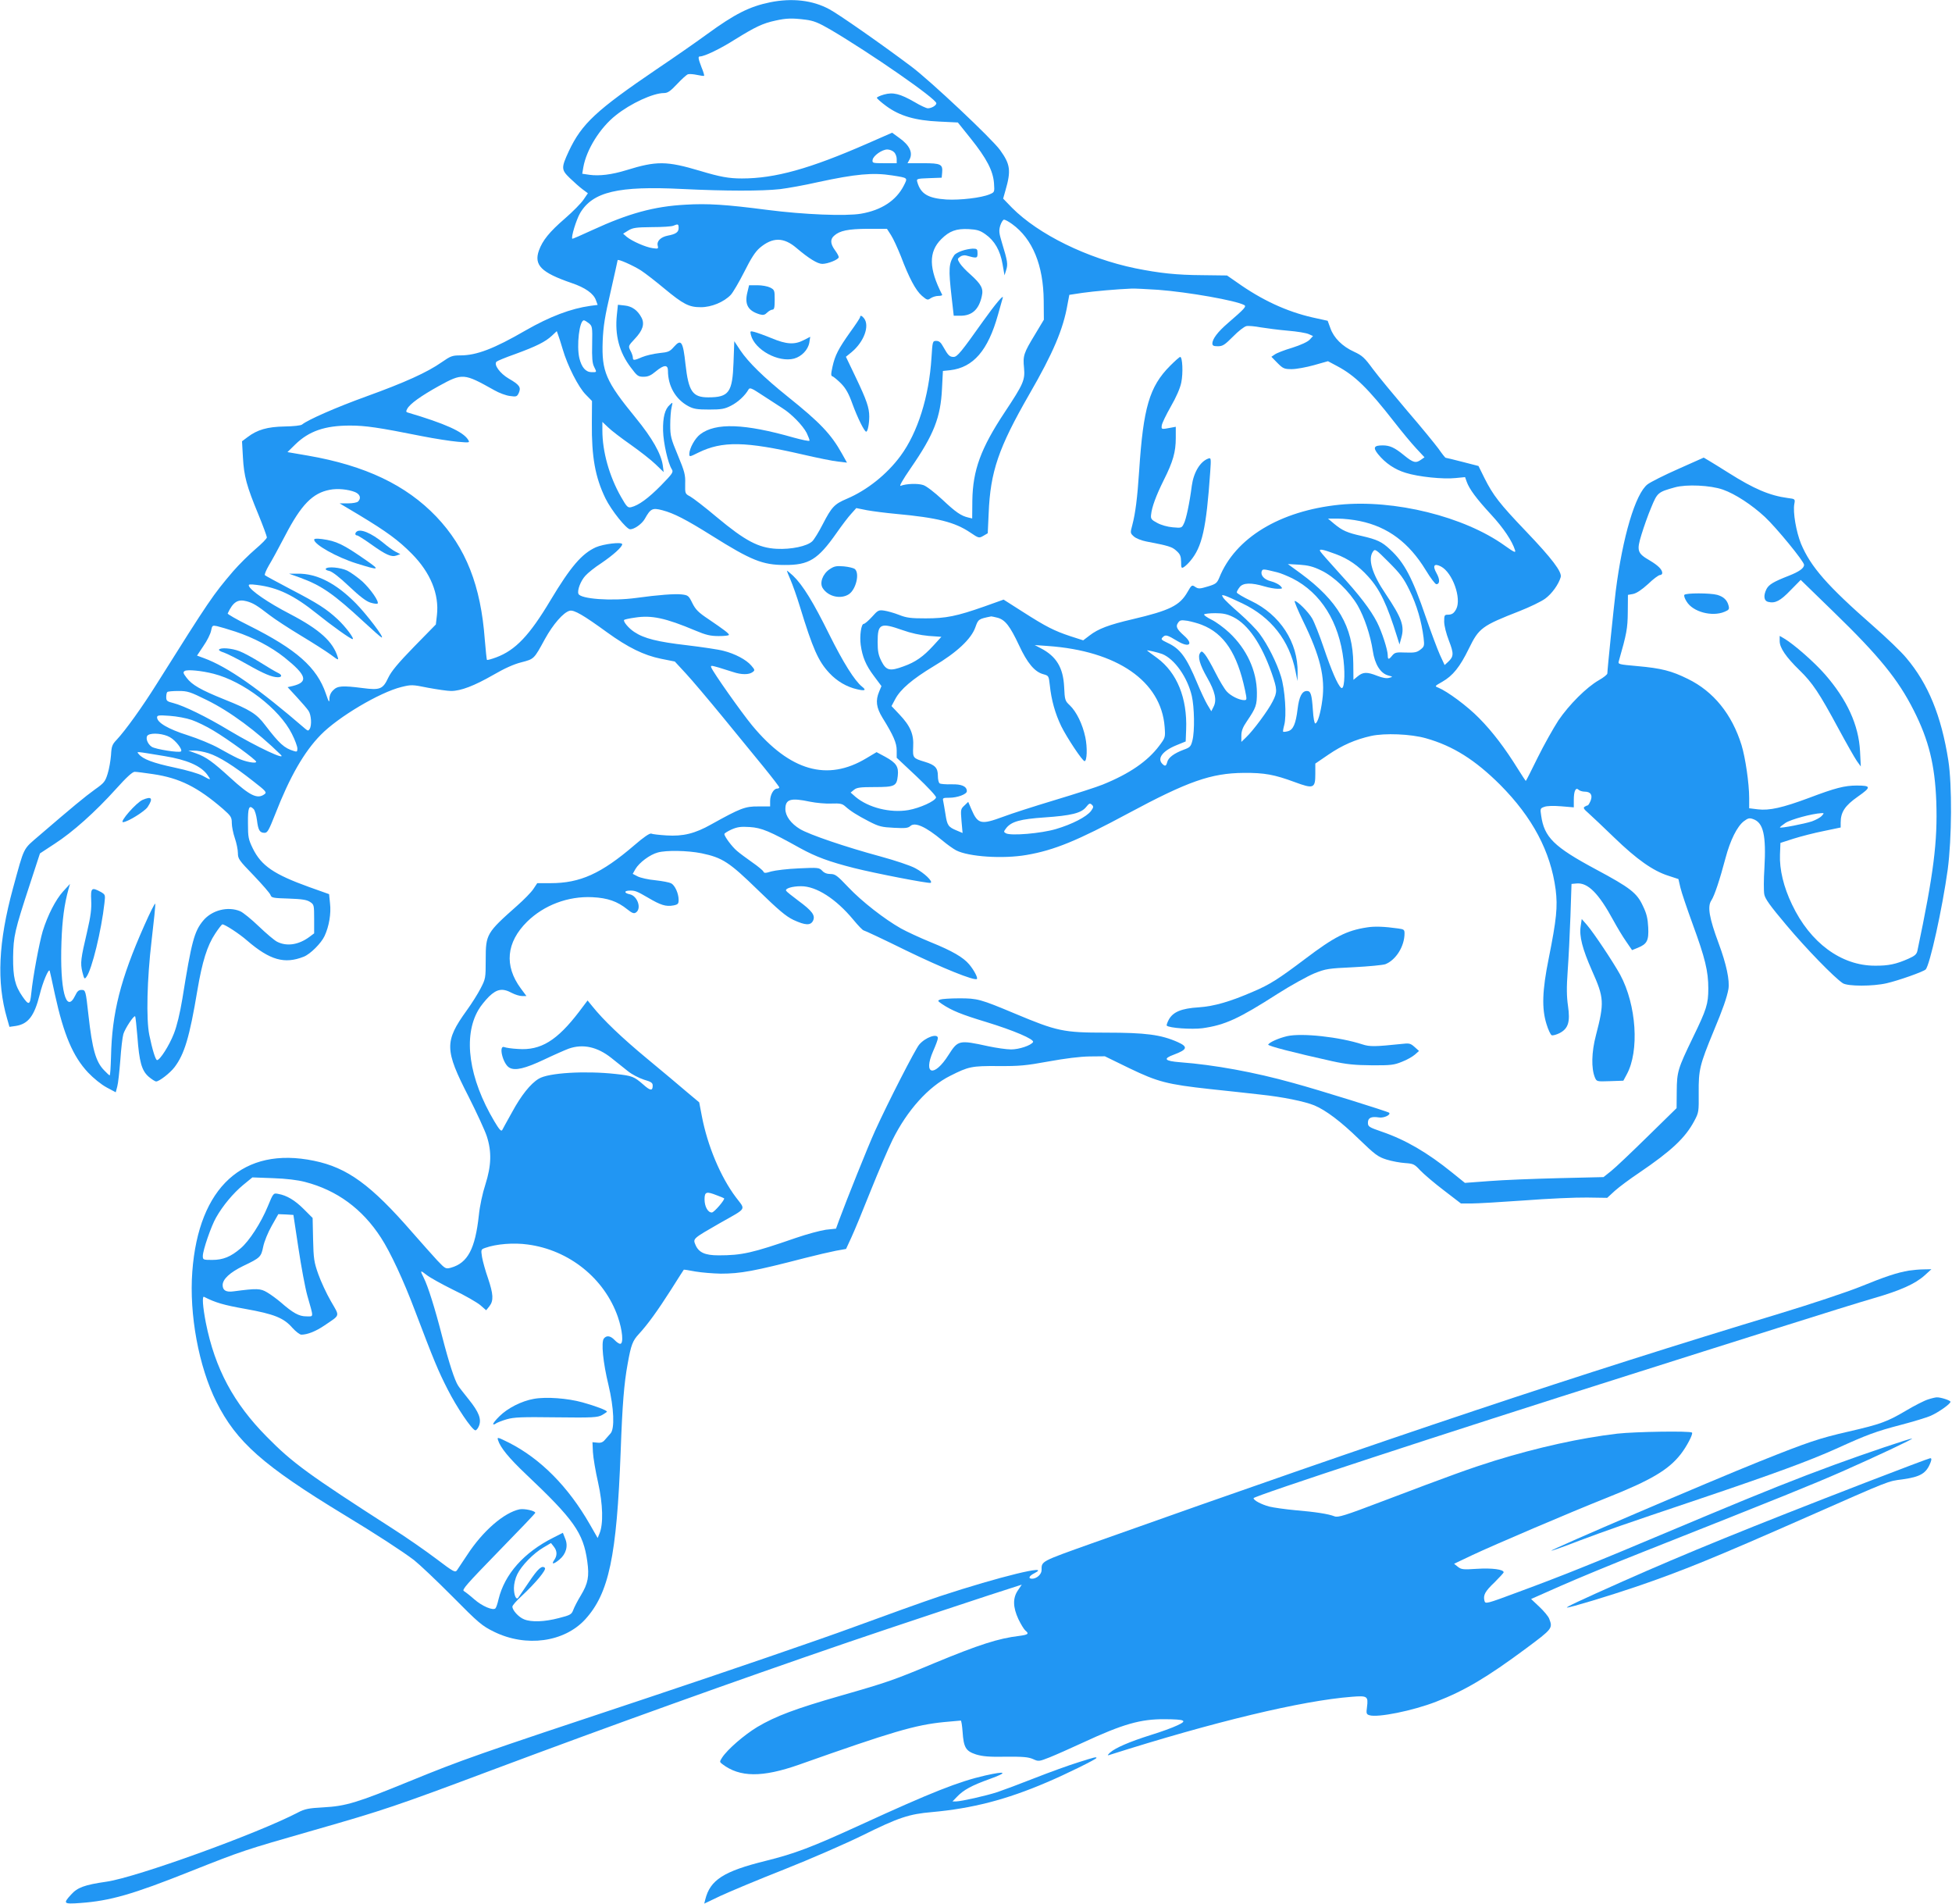 <?xml version="1.0" standalone="no"?>
<!DOCTYPE svg PUBLIC "-//W3C//DTD SVG 20010904//EN"
 "http://www.w3.org/TR/2001/REC-SVG-20010904/DTD/svg10.dtd">
<svg version="1.0" xmlns="http://www.w3.org/2000/svg"
 width="1280pt" height="1248pt" viewBox="0 0 1280 1248"
 preserveAspectRatio="xMidYMid meet">
<g transform="translate(0,1248) scale(0.1,-0.1)"
fill="#2196f3" stroke="none">
<path d="M5050 12465 c-136 -28 -231 -76 -415 -210 -71 -52 -218 -154 -325
-226 -402 -273 -495 -360 -580 -540 -51 -110 -50 -122 7 -177 27 -26 64 -59
83 -73 l35 -26 -28 -41 c-15 -23 -70 -79 -122 -124 -103 -89 -147 -144 -171
-210 -34 -96 15 -145 213 -213 92 -31 146 -70 161 -114 l11 -30 -47 -6 c-129
-18 -266 -70 -425 -161 -209 -121 -322 -164 -429 -164 -52 0 -63 -4 -122 -45
-94 -66 -242 -133 -494 -224 -199 -72 -383 -153 -421 -184 -8 -7 -56 -12 -115
-13 -112 -2 -179 -21 -243 -70 l-36 -27 6 -106 c7 -124 24 -187 101 -373 31
-76 56 -144 56 -151 0 -8 -34 -42 -75 -77 -41 -35 -107 -100 -146 -145 -133
-156 -154 -186 -499 -735 -97 -155 -207 -308 -265 -370 -29 -30 -34 -43 -37
-100 -3 -36 -12 -91 -22 -122 -16 -52 -23 -61 -84 -104 -64 -46 -151 -118
-365 -302 -109 -94 -95 -66 -172 -346 -96 -353 -108 -614 -39 -852 l16 -56 42
6 c81 13 121 65 156 204 20 83 60 177 66 157 2 -5 17 -75 34 -154 58 -265 118
-406 217 -512 37 -39 87 -79 122 -98 l60 -32 10 38 c6 21 14 99 20 173 5 74
14 151 20 171 12 38 69 124 77 116 3 -3 9 -63 15 -133 12 -165 28 -223 74
-263 20 -17 42 -31 49 -31 20 0 91 55 120 93 65 85 99 197 150 503 32 190 65
295 117 373 22 34 44 61 47 61 17 0 112 -62 162 -106 150 -129 246 -156 372
-106 43 17 114 88 136 135 30 64 44 148 36 215 l-6 60 -132 47 c-230 83 -312
139 -368 252 -29 60 -32 73 -32 166 -1 103 7 123 37 93 8 -8 18 -41 22 -73 8
-66 18 -83 50 -83 19 0 28 17 70 123 95 244 189 408 298 519 115 118 387 279
529 314 65 16 72 16 175 -5 60 -11 127 -21 151 -21 64 0 152 34 276 105 74 43
136 71 185 83 84 22 82 20 154 152 54 98 122 176 163 186 28 7 90 -29 244
-141 138 -100 242 -151 355 -174 l90 -18 73 -79 c40 -43 148 -171 240 -283 92
-112 213 -261 270 -330 56 -69 102 -129 102 -133 0 -4 -6 -8 -14 -8 -23 0 -46
-41 -46 -81 l0 -36 -78 0 c-86 1 -118 -12 -307 -117 -108 -61 -186 -80 -295
-73 -47 3 -92 8 -100 12 -10 3 -49 -23 -110 -76 -218 -187 -356 -249 -550
-249 l-87 0 -26 -39 c-14 -21 -61 -69 -104 -107 -203 -180 -208 -188 -208
-355 0 -123 -1 -126 -34 -190 -18 -35 -59 -100 -91 -144 -146 -203 -145 -257
12 -563 54 -107 108 -224 120 -261 33 -101 30 -193 -9 -316 -19 -58 -37 -142
-43 -202 -24 -221 -73 -313 -183 -344 -34 -9 -37 -8 -90 48 -29 32 -103 114
-163 183 -271 312 -426 425 -645 470 -463 96 -757 -172 -798 -727 -21 -280 42
-622 158 -854 132 -263 306 -417 836 -739 215 -130 382 -239 460 -298 33 -26
146 -132 250 -237 176 -178 196 -194 275 -233 210 -103 460 -68 597 81 156
171 207 412 233 1102 11 306 22 445 46 575 22 123 32 150 74 195 57 62 121
150 211 291 45 71 82 130 83 130 1 1 35 -4 76 -12 41 -7 116 -13 166 -14 130
0 218 16 554 103 74 19 165 40 201 47 l67 12 35 76 c20 43 77 181 127 307 51
127 115 276 143 333 96 193 235 348 378 419 121 61 140 65 314 64 140 -1 182
3 330 30 110 20 206 32 270 33 l100 1 160 -78 c187 -90 248 -106 530 -137 105
-11 253 -27 330 -36 144 -15 291 -45 354 -71 76 -32 175 -107 290 -219 108
-104 126 -118 183 -136 35 -11 90 -21 122 -23 55 -4 61 -7 100 -49 23 -24 92
-83 154 -130 l112 -86 68 0 c37 0 193 9 347 20 154 12 339 20 412 19 l132 -2
50 46 c28 25 99 78 159 118 212 144 303 229 362 340 30 56 30 61 29 186 -1
149 6 180 98 403 62 148 87 221 97 276 9 56 -13 162 -64 299 -62 167 -75 242
-48 282 21 32 55 135 93 278 31 117 76 207 120 241 27 20 36 23 61 14 67 -23
86 -105 74 -320 -5 -74 -5 -152 -1 -173 5 -29 37 -74 145 -202 130 -155 314
-344 370 -381 33 -21 198 -21 288 0 78 18 239 75 255 90 27 25 110 402 145
656 27 205 29 553 4 714 -46 293 -132 503 -276 673 -32 39 -130 133 -217 209
-301 264 -409 387 -473 539 -32 79 -54 207 -44 261 6 32 6 33 -43 39 -119 16
-222 60 -388 165 -49 31 -106 66 -126 78 l-37 22 -166 -74 c-91 -40 -182 -86
-202 -101 -80 -61 -164 -345 -209 -700 -14 -116 -55 -515 -55 -540 0 -7 -25
-27 -55 -44 -81 -46 -195 -160 -266 -264 -33 -51 -95 -161 -136 -244 -41 -84
-76 -153 -78 -153 -1 0 -24 35 -51 78 -85 137 -167 245 -254 333 -78 80 -210
177 -269 201 -24 9 -24 10 26 38 70 40 116 97 175 218 66 135 85 149 333 246
66 26 141 62 167 81 44 32 88 93 102 141 10 34 -57 122 -226 299 -176 184
-217 238 -273 349 l-40 81 -105 27 c-58 15 -108 27 -111 27 -3 1 -24 27 -46
59 -23 31 -114 143 -204 247 -89 105 -191 228 -226 275 -55 75 -70 89 -124
114 -77 35 -133 91 -155 154 l-18 49 -100 22 c-170 39 -332 114 -495 230 l-65
45 -160 2 c-172 1 -281 13 -441 45 -315 65 -635 222 -809 397 l-58 60 15 53
c38 131 32 172 -35 265 -52 73 -458 455 -581 547 -190 143 -479 345 -538 376
-110 60 -245 75 -389 46z m232 -114 c54 -7 84 -19 165 -66 266 -157 693 -453
693 -482 0 -14 -31 -33 -56 -33 -9 0 -49 18 -87 41 -96 55 -141 66 -201 49
-25 -7 -46 -17 -46 -21 0 -5 27 -29 61 -54 88 -65 191 -95 347 -102 l123 -6
85 -106 c104 -130 146 -211 152 -292 4 -59 4 -59 -29 -73 -54 -23 -194 -39
-283 -34 -121 8 -169 37 -191 115 -6 21 -3 22 77 25 l83 3 3 33 c5 55 -8 62
-124 62 l-103 0 14 26 c22 44 -1 92 -67 139 l-48 35 -162 -71 c-379 -166 -606
-229 -823 -229 -85 0 -142 10 -275 50 -219 65 -284 66 -484 4 -94 -29 -176
-39 -241 -30 l-47 7 7 42 c20 115 109 259 213 341 97 78 245 146 316 146 24 0
42 12 86 59 30 32 62 61 71 64 9 3 36 1 59 -4 23 -5 44 -8 47 -6 2 3 -5 28
-17 56 -22 58 -24 71 -10 71 29 0 132 49 231 112 131 81 180 105 264 123 72
16 109 17 197 6z m580 -868 c10 -9 18 -29 18 -45 l0 -28 -81 0 c-77 0 -80 1
-77 22 4 27 62 68 96 68 14 0 34 -7 44 -17z m-12 -153 c107 -17 103 -14 76
-68 -50 -97 -146 -160 -280 -183 -100 -17 -374 -6 -615 25 -269 35 -392 43
-537 34 -205 -11 -372 -57 -609 -166 -71 -33 -131 -59 -132 -57 -10 8 26 125
51 168 83 140 250 179 669 158 286 -14 524 -14 642 -1 49 6 162 26 249 46 246
53 359 64 486 44z m787 -319 c134 -97 205 -270 207 -502 l1 -125 -57 -95 c-76
-125 -81 -141 -73 -221 7 -80 -3 -104 -127 -291 -157 -237 -209 -380 -212
-579 l-1 -117 -25 6 c-48 11 -83 35 -171 118 -52 48 -105 89 -125 95 -36 12
-112 9 -148 -5 -12 -5 13 39 66 116 152 220 196 333 205 520 l6 117 48 5 c152
18 248 130 313 363 14 50 28 99 31 110 10 30 -48 -39 -128 -151 -144 -203
-170 -235 -194 -235 -26 0 -36 10 -67 65 -16 30 -28 40 -46 40 -25 0 -25 -2
-32 -111 -16 -254 -90 -490 -203 -643 -89 -121 -220 -225 -352 -281 -82 -35
-99 -53 -158 -167 -26 -51 -57 -101 -69 -112 -34 -32 -138 -54 -233 -49 -119
6 -206 52 -391 206 -78 66 -158 127 -176 137 -34 18 -34 19 -33 84 2 58 -4 80
-48 186 -46 110 -50 127 -50 200 0 44 4 96 9 115 8 35 8 35 -12 16 -32 -28
-46 -82 -44 -170 2 -80 32 -213 57 -252 12 -19 7 -27 -71 -107 -83 -84 -146
-130 -195 -142 -22 -5 -29 1 -67 68 -77 135 -122 297 -122 435 l0 56 38 -36
c20 -20 87 -71 147 -113 61 -43 134 -100 164 -129 l53 -51 -6 45 c-11 75 -69
178 -177 310 -198 242 -224 304 -217 503 4 98 14 162 52 324 25 111 46 204 46
207 0 11 101 -34 153 -67 29 -19 96 -71 150 -116 129 -107 165 -125 243 -125
70 0 151 34 196 81 14 15 54 83 88 150 45 90 72 132 102 158 84 71 157 71 241
-1 80 -68 138 -104 169 -104 37 0 108 29 108 44 0 7 -11 27 -25 46 -30 41 -32
71 -6 94 37 34 92 45 221 46 l126 0 27 -42 c15 -23 43 -85 64 -137 54 -143 97
-224 138 -260 34 -29 38 -30 58 -16 12 8 34 15 50 15 16 0 27 3 25 8 -88 172
-90 280 -6 364 54 54 99 70 180 66 55 -3 75 -9 110 -34 60 -42 97 -107 112
-195 l13 -74 11 35 c12 38 9 58 -28 179 -19 63 -21 78 -11 112 7 21 18 39 25
39 7 0 31 -13 53 -29z m-2187 -26 c0 -27 -18 -40 -72 -50 -45 -9 -73 -36 -65
-66 5 -20 3 -21 -33 -16 -45 6 -134 45 -170 74 l-24 21 34 21 c30 18 51 21
155 22 66 0 129 4 140 9 31 13 35 12 35 -15z m3145 -405 c197 -15 509 -70 564
-100 16 -9 2 -24 -108 -119 -65 -56 -101 -103 -101 -133 0 -14 8 -18 36 -18
32 0 45 9 100 64 34 35 73 65 87 68 14 3 56 -1 93 -8 38 -6 119 -17 179 -22
61 -5 122 -15 138 -23 l27 -12 -22 -24 c-13 -14 -58 -35 -115 -53 -51 -15
-102 -35 -114 -44 l-22 -15 40 -41 c37 -37 45 -40 94 -40 29 0 95 12 145 26
l92 26 60 -32 c117 -62 203 -146 376 -368 49 -63 113 -140 143 -172 l54 -58
-23 -16 c-34 -24 -51 -20 -111 29 -62 51 -94 65 -140 65 -58 0 -65 -14 -31
-57 48 -59 109 -101 182 -123 82 -26 246 -43 328 -34 l61 6 11 -31 c17 -47 62
-109 161 -216 81 -88 137 -172 156 -233 5 -18 -6 -13 -68 31 -266 191 -724
304 -1084 268 -391 -40 -684 -218 -788 -479 -15 -35 -22 -41 -75 -57 -53 -16
-62 -16 -82 -3 -22 15 -24 14 -51 -33 -51 -89 -115 -121 -362 -179 -154 -36
-223 -62 -280 -106 l-42 -32 -84 27 c-105 35 -158 61 -314 161 l-124 79 -126
-45 c-182 -64 -252 -78 -385 -78 -96 0 -125 3 -175 23 -33 13 -77 25 -98 28
-35 5 -41 2 -79 -41 -23 -25 -47 -46 -54 -46 -17 0 -28 -79 -20 -138 11 -79
34 -134 86 -203 l50 -67 -15 -36 c-25 -59 -19 -105 22 -172 72 -116 93 -165
93 -214 l0 -48 130 -122 c74 -70 130 -130 128 -138 -5 -24 -107 -70 -182 -83
-119 -20 -261 16 -345 86 l-33 29 22 18 c18 15 41 18 134 18 133 0 146 6 153
73 7 61 -10 86 -83 126 l-56 30 -67 -40 c-256 -154 -501 -84 -749 215 -73 89
-255 347 -268 380 -5 14 -1 14 48 0 29 -9 72 -22 96 -30 53 -18 103 -18 126
-1 17 12 17 15 -7 43 -33 39 -107 78 -182 97 -33 9 -142 25 -242 37 -190 22
-280 44 -344 87 -37 24 -75 70 -66 79 3 3 34 10 71 15 108 17 199 -2 396 -85
69 -29 98 -36 153 -36 37 0 67 3 67 8 0 9 -30 32 -133 102 -68 45 -86 64 -107
106 -24 49 -28 52 -70 57 -44 5 -154 -3 -298 -23 -162 -22 -366 -7 -379 27 -9
23 15 86 46 119 16 18 62 55 104 82 78 53 137 106 137 124 0 17 -123 2 -173
-20 -92 -42 -165 -127 -297 -347 -138 -231 -230 -328 -357 -375 -30 -11 -58
-19 -60 -16 -2 2 -8 62 -14 132 -26 355 -124 603 -318 807 -198 207 -466 335
-842 400 l-134 23 51 50 c90 88 195 124 359 124 101 0 185 -12 475 -70 81 -16
185 -32 230 -36 81 -7 82 -7 69 14 -33 52 -150 105 -397 178 -10 3 -10 9 -2
23 17 33 90 85 207 150 157 86 164 85 364 -27 31 -18 77 -35 102 -38 43 -6 47
-5 59 20 16 37 5 53 -66 94 -58 34 -100 92 -80 111 5 5 60 28 123 50 139 51
197 80 240 120 l32 30 8 -22 c5 -13 19 -56 31 -97 31 -107 103 -249 151 -297
l41 -42 -1 -143 c-2 -224 22 -357 89 -495 38 -78 138 -203 162 -203 28 0 77
35 96 68 38 68 50 74 115 57 76 -20 154 -60 325 -167 258 -162 333 -192 477
-192 159 -1 218 35 340 209 35 50 78 107 97 127 l33 37 70 -14 c39 -7 124 -18
190 -24 272 -25 386 -54 487 -122 56 -38 58 -38 86 -22 l29 17 6 130 c11 274
64 429 267 782 156 270 222 426 250 588 l12 63 86 13 c78 11 224 24 322 28 19
1 98 -3 175 -8z m-3734 -219 c23 -19 24 -24 22 -137 -2 -88 1 -125 12 -147 19
-39 20 -37 -15 -37 -39 0 -66 31 -81 92 -19 82 0 248 30 248 5 0 19 -9 32 -19z
m7437 -1091 c80 -28 190 -100 275 -179 76 -71 257 -292 257 -314 0 -22 -32
-45 -101 -72 -100 -39 -129 -57 -145 -86 -22 -44 -18 -78 11 -85 45 -11 79 6
146 76 l67 68 216 -210 c299 -290 423 -443 525 -645 99 -195 139 -359 148
-598 9 -263 -17 -471 -124 -979 -5 -22 -17 -33 -58 -51 -81 -36 -132 -47 -221
-46 -220 0 -424 150 -543 401 -55 114 -83 230 -79 328 l3 76 87 28 c48 15 137
38 198 50 l110 23 0 32 c0 69 28 111 112 170 90 63 89 73 -7 73 -79 0 -141
-16 -310 -80 -177 -66 -263 -85 -338 -76 l-57 7 0 67 c0 96 -25 265 -50 347
-63 203 -184 352 -352 434 -107 53 -174 70 -331 84 -122 11 -128 12 -122 32
52 182 58 214 59 323 l1 112 34 6 c23 5 56 27 98 65 34 33 69 59 78 59 8 0 15
6 15 13 0 23 -26 49 -81 82 -83 48 -88 64 -55 171 15 49 43 129 64 178 40 97
44 100 155 131 75 21 233 14 315 -15z m-8970 -16 c33 -14 42 -40 20 -62 -7 -7
-36 -12 -66 -12 l-55 0 129 -77 c179 -108 257 -165 344 -253 123 -124 181
-266 165 -404 l-7 -60 -143 -146 c-105 -108 -149 -161 -169 -203 -35 -75 -54
-83 -167 -68 -134 17 -166 15 -194 -14 -16 -15 -25 -36 -25 -57 0 -28 -4 -22
-23 34 -59 173 -193 291 -505 447 -79 39 -141 75 -139 79 35 76 67 96 125 80
43 -12 67 -27 150 -91 35 -27 127 -87 205 -134 78 -47 166 -103 196 -125 48
-36 52 -38 46 -17 -31 102 -117 181 -314 284 -145 75 -259 154 -269 184 -4 11
6 12 54 6 136 -17 241 -67 393 -189 97 -78 220 -166 233 -166 15 0 -47 83 -98
130 -72 67 -129 104 -308 197 -89 47 -165 88 -169 92 -4 4 8 33 26 64 19 31
67 119 107 196 105 202 180 279 293 300 50 10 120 3 165 -15z m6589 -190 c184
-38 322 -141 433 -323 30 -50 61 -90 68 -91 24 0 25 31 2 72 -28 50 -16 67 29
44 76 -40 136 -209 100 -279 -15 -28 -28 -37 -56 -37 -21 0 -23 -5 -23 -45 0
-27 13 -78 31 -125 33 -85 32 -104 -5 -139 l-23 -21 -31 67 c-17 38 -58 148
-92 246 -88 258 -141 359 -235 445 -53 50 -85 65 -185 88 -96 21 -128 36 -179
78 l-43 36 66 0 c37 0 101 -7 143 -16z m-157 -217 c81 -30 148 -76 212 -147
77 -85 123 -181 191 -400 l14 -45 12 44 c22 77 3 129 -102 286 -91 134 -119
231 -83 280 13 18 19 13 103 -71 75 -75 97 -104 136 -184 47 -95 79 -205 92
-311 6 -53 5 -58 -21 -78 -23 -18 -38 -21 -97 -19 -61 3 -71 0 -87 -19 -23
-29 -30 -29 -30 1 0 35 -38 153 -70 216 -42 82 -115 178 -247 322 -65 72 -122
136 -126 144 -10 18 17 13 103 -19z m-96 -107 c84 -40 184 -136 239 -230 44
-77 83 -193 99 -297 13 -88 50 -147 100 -161 33 -9 33 -9 7 -16 -16 -5 -44 0
-77 13 -68 27 -94 26 -129 -3 l-28 -23 -1 107 c-2 241 -101 411 -344 590 l-85
62 75 -4 c58 -4 91 -12 144 -38z m-289 -12 c22 -5 67 -24 100 -40 187 -95 306
-286 335 -536 12 -106 4 -198 -16 -181 -22 18 -63 112 -115 266 -27 80 -61
165 -75 189 -25 43 -96 114 -114 114 -5 0 20 -60 55 -132 112 -229 146 -370
126 -517 -11 -86 -31 -152 -46 -154 -6 -1 -13 37 -16 88 -7 103 -14 125 -39
125 -32 0 -51 -36 -61 -117 -12 -99 -29 -138 -64 -147 -15 -4 -29 -5 -31 -3
-2 2 1 21 7 43 17 60 5 236 -21 319 -28 91 -87 208 -139 278 -22 31 -83 92
-133 136 -51 44 -99 90 -106 101 -12 20 -12 21 10 15 13 -4 65 -27 115 -51
188 -90 308 -243 348 -444 l13 -65 1 55 c3 199 -115 380 -306 471 -51 24 -92
49 -93 55 0 7 9 22 19 35 23 29 76 30 161 5 30 -9 69 -16 88 -16 34 0 34 1 18
19 -10 10 -37 24 -61 30 -46 11 -71 40 -61 67 6 15 12 14 101 -8z m-287 -294
c96 -48 184 -176 251 -367 37 -107 38 -124 6 -186 -28 -57 -129 -193 -174
-235 l-31 -30 0 41 c0 30 9 55 36 94 61 90 66 106 66 188 -1 144 -67 286 -181
393 -34 32 -87 71 -116 85 -30 15 -52 30 -49 35 3 4 36 8 73 8 52 0 79 -6 119
-26z m-1546 -4 c50 -14 81 -55 140 -180 54 -117 103 -175 159 -190 36 -10 36
-11 43 -72 10 -97 35 -186 75 -269 37 -75 139 -229 153 -229 16 0 19 89 5 156
-18 86 -58 168 -102 210 -31 29 -33 34 -37 120 -6 127 -51 201 -153 254 l-40
21 85 -6 c456 -32 744 -231 767 -530 5 -70 5 -70 -36 -125 -76 -101 -195 -183
-371 -254 -36 -15 -176 -60 -312 -101 -136 -41 -289 -90 -341 -110 -144 -53
-165 -49 -207 49 l-21 49 -25 -24 c-25 -23 -25 -27 -19 -102 l7 -78 -38 16
c-56 23 -63 34 -74 106 -6 35 -12 74 -15 87 -5 20 -2 22 40 22 53 0 115 23
115 43 0 32 -35 47 -101 45 -36 -1 -71 2 -77 6 -7 4 -12 26 -12 50 0 51 -18
71 -84 91 -80 24 -81 26 -78 98 5 83 -18 137 -90 213 l-52 55 24 45 c34 65
113 132 252 216 152 90 247 179 274 256 19 53 20 54 104 71 3 0 22 -4 42 -9z
m1338 -46 c147 -57 233 -188 284 -428 13 -63 13 -66 -6 -66 -31 0 -87 27 -114
57 -14 15 -48 71 -74 123 -26 52 -57 106 -69 120 -18 21 -22 23 -31 10 -18
-25 -3 -77 46 -163 52 -91 65 -148 41 -192 l-14 -28 -27 45 c-14 24 -44 88
-66 141 -70 168 -111 224 -193 262 -44 21 -46 24 -32 38 18 18 28 15 98 -27
76 -45 105 -19 41 37 -48 43 -56 60 -39 84 12 18 20 19 62 13 26 -5 68 -16 93
-26z m-6336 -45 c118 -39 234 -100 321 -169 146 -117 159 -161 56 -187 l-35
-8 60 -65 c33 -36 68 -76 77 -90 18 -26 23 -96 7 -120 -8 -12 -11 -12 -27 1
-307 265 -510 407 -665 464 l-46 17 42 63 c24 34 46 79 50 99 7 36 9 37 39 31
18 -4 72 -20 121 -36z m4374 10 c56 -20 116 -33 171 -38 l84 -6 -53 -58 c-66
-72 -117 -108 -196 -136 -89 -33 -113 -27 -144 34 -20 40 -25 65 -25 126 0
121 18 129 163 78z m1704 -157 c80 -33 164 -151 193 -274 17 -74 20 -231 4
-293 -10 -39 -15 -45 -57 -60 -64 -24 -101 -52 -108 -81 -7 -27 -14 -30 -32
-12 -36 36 2 86 94 123 l59 24 3 78 c8 206 -60 373 -190 469 -35 25 -64 47
-66 49 -6 6 74 -13 100 -23z m-6222 -129 c197 -50 432 -230 514 -394 20 -39
36 -83 36 -96 0 -21 -3 -23 -22 -17 -64 19 -95 47 -190 171 -55 73 -98 100
-268 168 -154 62 -211 95 -246 141 -23 30 -25 37 -13 45 17 11 111 2 189 -18z
m-43 -173 c151 -74 328 -205 483 -357 46 -45 -158 51 -337 158 -149 90 -297
162 -367 180 -41 10 -46 15 -46 39 0 14 3 30 7 33 3 4 36 7 73 7 60 0 76 -5
187 -60z m-100 -130 c35 -12 99 -43 143 -70 96 -57 279 -191 280 -204 0 -14
-73 0 -121 23 -24 11 -80 41 -124 66 -44 25 -136 63 -205 85 -127 40 -200 83
-200 117 0 14 12 15 83 10 45 -3 110 -15 144 -27z m-143 -113 c38 -21 85 -82
73 -93 -10 -11 -168 14 -192 30 -30 20 -44 64 -24 77 27 17 103 9 143 -14z
m8236 -7 c178 -50 323 -142 486 -304 213 -214 332 -438 365 -688 14 -113 6
-194 -46 -454 -42 -208 -46 -326 -14 -428 11 -37 27 -70 34 -73 8 -3 32 4 52
14 57 30 70 73 55 178 -9 62 -10 120 -2 231 6 82 14 244 18 359 l7 210 33 3
c74 7 145 -64 242 -243 24 -44 61 -106 83 -137 l39 -57 37 15 c62 25 73 48 69
134 -3 58 -10 90 -35 141 -39 85 -83 119 -309 240 -274 147 -338 210 -358 352
-7 45 -6 48 20 57 17 7 60 8 111 4 l83 -7 0 49 c0 59 13 85 32 66 6 -6 24 -12
39 -12 40 0 54 -23 39 -60 -7 -16 -15 -30 -19 -30 -3 0 -12 -4 -20 -9 -11 -7
-5 -16 25 -42 21 -19 98 -91 170 -161 147 -142 253 -217 353 -249 l67 -22 13
-56 c7 -31 44 -139 81 -241 81 -221 102 -307 102 -420 0 -102 -11 -137 -102
-324 -98 -203 -104 -222 -105 -351 l-1 -110 -190 -186 c-104 -102 -211 -204
-239 -226 l-50 -40 -295 -7 c-162 -4 -367 -12 -454 -19 l-160 -12 -83 67
c-163 132 -306 215 -460 268 -87 30 -93 34 -93 60 0 32 22 42 73 34 31 -5 79
17 66 31 -9 8 -456 148 -629 195 -254 71 -517 119 -742 136 -102 8 -114 23
-40 50 88 33 94 51 25 82 -110 49 -211 62 -471 62 -280 0 -320 9 -597 125
-227 95 -245 100 -365 100 -58 0 -114 -4 -125 -8 -18 -7 -17 -9 10 -28 65 -44
129 -70 291 -119 180 -55 319 -114 308 -132 -14 -22 -91 -48 -144 -48 -30 0
-98 10 -150 21 -192 42 -198 40 -260 -57 -94 -149 -169 -131 -101 25 17 38 31
76 31 85 0 34 -82 6 -123 -43 -27 -33 -203 -376 -289 -565 -46 -101 -186 -451
-236 -586 l-20 -55 -66 -7 c-36 -5 -125 -29 -198 -54 -286 -99 -353 -114 -506
-114 -90 0 -131 19 -152 70 -17 40 -16 40 160 141 182 103 170 84 106 169
-101 134 -187 339 -224 534 l-17 89 -80 67 c-44 38 -161 136 -260 218 -168
139 -289 255 -361 345 l-31 38 -55 -73 c-145 -190 -252 -256 -401 -245 -40 2
-80 8 -89 12 -42 17 -10 -113 33 -135 37 -21 103 -5 226 53 65 31 138 63 162
72 94 33 188 12 280 -61 34 -27 83 -66 109 -87 26 -21 73 -45 104 -55 48 -14
58 -21 58 -39 0 -36 -15 -35 -61 6 -62 54 -73 58 -181 70 -200 22 -442 8 -505
-31 -54 -32 -116 -110 -175 -219 -32 -57 -61 -110 -65 -118 -7 -10 -20 5 -51
57 -168 282 -207 557 -105 731 14 25 46 64 70 88 52 50 89 56 150 23 21 -11
51 -20 66 -20 l29 0 -37 50 c-110 149 -95 302 41 437 111 109 269 169 429 161
100 -5 163 -27 229 -80 30 -24 43 -29 55 -21 40 25 12 109 -39 120 -35 7 -40
22 -7 24 39 2 51 -2 126 -46 83 -49 117 -60 167 -51 30 6 34 11 34 37 0 41
-24 95 -49 108 -11 6 -57 15 -103 20 -46 4 -98 16 -116 25 l-33 17 18 32 c25
42 94 94 146 108 57 16 197 13 287 -5 138 -29 182 -58 370 -241 136 -132 183
-172 233 -196 78 -36 113 -38 129 -4 15 34 -6 63 -97 130 -40 30 -77 59 -80
65 -9 15 40 30 98 30 100 0 228 -82 342 -219 32 -39 63 -71 69 -71 5 0 129
-58 275 -130 243 -118 452 -202 467 -188 7 8 -19 58 -51 96 -39 46 -111 88
-252 145 -71 29 -159 70 -195 90 -108 61 -257 177 -345 270 -73 77 -86 87
-117 87 -23 0 -42 7 -55 22 -20 20 -26 21 -153 15 -73 -3 -154 -13 -180 -20
-38 -12 -48 -12 -52 -1 -3 7 -36 35 -74 61 -38 27 -83 60 -100 75 -32 27 -82
94 -82 110 0 5 21 18 47 30 37 16 60 20 119 16 78 -5 131 -27 330 -138 106
-58 190 -89 355 -131 139 -35 486 -102 501 -97 19 7 -41 65 -100 96 -33 18
-133 51 -228 77 -229 62 -464 142 -527 179 -60 36 -97 86 -97 132 0 65 35 75
162 48 40 -8 103 -14 140 -12 56 2 71 -1 90 -18 36 -32 77 -58 156 -99 66 -34
84 -38 164 -42 74 -4 93 -2 108 12 30 27 101 -5 208 -94 32 -27 73 -56 92 -66
82 -42 307 -57 462 -30 181 31 334 94 665 272 393 211 544 264 758 266 137 1
201 -11 334 -60 124 -46 136 -42 136 52 l0 69 85 58 c92 63 178 100 280 123
90 20 262 13 360 -15z m-7983 -98 c69 -22 165 -82 294 -184 84 -65 90 -73 73
-85 -46 -34 -95 -10 -224 108 -114 104 -158 136 -222 159 l-53 19 37 0 c20 1
63 -7 95 -17z m-288 -19 c147 -24 239 -64 281 -123 26 -36 24 -37 -31 -6 -25
14 -104 37 -185 54 -141 30 -207 55 -234 88 -16 19 -26 19 169 -13z m-76 -118
c176 -26 293 -85 460 -229 52 -46 57 -54 57 -92 0 -22 9 -67 20 -99 11 -32 20
-76 20 -98 0 -37 7 -47 104 -147 57 -60 107 -117 110 -128 6 -18 17 -20 119
-23 87 -3 119 -8 140 -22 26 -17 27 -20 27 -112 l0 -94 -32 -24 c-71 -52 -148
-63 -211 -31 -18 9 -72 55 -120 101 -48 46 -103 91 -122 99 -81 34 -186 7
-243 -62 -58 -70 -76 -136 -136 -511 -16 -96 -36 -180 -56 -230 -30 -77 -91
-173 -110 -173 -10 0 -31 68 -51 165 -21 103 -15 365 15 618 15 126 26 234 24
242 -2 7 -34 -57 -72 -143 -156 -351 -212 -573 -218 -859 -2 -68 -5 -123 -9
-123 -3 0 -19 15 -36 33 -55 56 -78 138 -103 362 -18 163 -19 165 -46 165 -18
0 -28 -9 -41 -37 -60 -124 -101 39 -90 352 5 145 19 248 46 345 l10 35 -45
-49 c-49 -54 -101 -155 -134 -261 -22 -75 -64 -296 -75 -408 -8 -77 -16 -80
-57 -21 -50 72 -63 127 -62 259 2 138 10 173 110 478 l66 202 96 63 c118 76
267 209 403 360 69 77 108 112 122 112 12 0 66 -7 120 -15z m6151 -242 c-29
-38 -124 -87 -229 -118 -97 -29 -297 -46 -329 -28 -16 9 -15 11 3 35 34 42 91
58 250 69 175 12 241 28 273 68 20 25 25 27 38 15 12 -12 11 -17 -6 -41z
m4791 -33 c-9 -10 -39 -26 -64 -35 -49 -16 -203 -46 -209 -40 -2 2 14 15 36
30 35 23 174 61 236 64 18 1 18 0 1 -19z m-9944 -2399 c208 -54 375 -176 497
-365 62 -95 148 -280 222 -476 125 -329 153 -397 216 -520 59 -116 155 -259
180 -267 6 -2 17 10 24 27 19 45 1 92 -66 175 -31 39 -63 79 -70 91 -22 33
-60 149 -104 320 -47 184 -94 333 -121 386 -26 51 -24 53 19 19 20 -16 99 -60
174 -97 76 -36 155 -82 177 -100 l39 -34 21 26 c29 37 26 80 -9 184 -17 48
-34 110 -39 138 -8 50 -7 51 21 61 73 26 187 35 279 22 271 -36 502 -222 590
-473 31 -89 39 -178 16 -178 -8 0 -24 11 -37 25 -27 28 -52 32 -70 10 -19 -23
-6 -157 30 -305 36 -151 42 -288 13 -318 -10 -11 -26 -29 -36 -41 -13 -16 -27
-22 -50 -19 l-32 3 3 -65 c2 -36 17 -126 34 -200 32 -144 35 -272 9 -334 l-12
-29 -51 89 c-142 248 -324 431 -531 536 -75 37 -78 38 -71 16 15 -48 71 -117
183 -223 314 -297 376 -384 402 -571 14 -99 5 -145 -42 -223 -22 -36 -44 -79
-50 -96 -11 -29 -19 -34 -94 -53 -95 -25 -181 -28 -229 -8 -35 14 -76 59 -76
83 0 8 27 39 60 69 91 85 165 173 153 185 -19 19 -45 -4 -106 -95 -34 -50 -65
-95 -69 -101 -13 -17 -28 17 -28 64 0 26 9 64 22 90 27 56 106 138 172 176
l49 29 18 -23 c23 -28 24 -59 3 -89 -21 -30 -3 -28 35 4 43 36 58 89 37 137
l-15 38 -63 -32 c-193 -97 -319 -239 -359 -404 -6 -27 -15 -54 -20 -59 -15
-17 -88 14 -139 59 -27 24 -58 48 -68 54 -15 8 17 44 225 258 133 136 243 251
243 255 0 13 -71 29 -103 23 -103 -22 -242 -143 -344 -300 -29 -44 -59 -88
-66 -99 -12 -17 -21 -13 -137 75 -69 52 -198 142 -288 199 -549 353 -654 429
-822 600 -218 220 -340 447 -400 747 -20 103 -26 178 -12 171 74 -38 129 -54
270 -79 190 -34 253 -59 310 -125 22 -24 48 -44 58 -44 40 0 95 22 151 60 107
73 102 56 43 159 -29 50 -66 130 -83 178 -28 79 -31 102 -34 228 l-3 140 -58
58 c-58 58 -111 90 -168 100 -31 6 -32 6 -68 -82 -44 -107 -122 -228 -178
-275 -64 -55 -115 -76 -186 -76 -60 0 -62 1 -62 26 0 37 55 197 87 252 44 78
113 160 177 213 l61 50 135 -5 c87 -3 162 -12 211 -25z m2701 -88 c24 -9 44
-17 46 -19 9 -6 -65 -93 -80 -93 -26 -1 -48 39 -48 86 0 50 12 54 82 26z
m-2745 -346 c18 -120 44 -260 58 -310 43 -152 44 -137 -7 -137 -47 0 -87 22
-168 93 -25 21 -64 50 -88 64 -45 27 -68 27 -220 7 -49 -7 -72 6 -72 41 0 39
48 83 134 125 113 54 118 59 132 127 7 34 31 93 56 137 l43 76 50 -2 49 -3 33
-218z"/>
<path d="M6306 10835 c-21 -7 -43 -20 -48 -27 -37 -55 -39 -90 -18 -275 l14
-123 44 0 c76 0 121 41 140 128 12 50 -3 78 -75 143 -28 24 -59 57 -69 73 -17
28 -17 29 2 43 10 8 28 11 39 8 71 -20 75 -19 75 14 0 28 -3 31 -32 31 -18 -1
-51 -7 -72 -15z"/>
<path d="M4901 10564 c-20 -80 4 -122 81 -145 23 -6 33 -4 49 12 10 10 26 19
34 19 12 0 15 14 15 65 0 61 -1 65 -30 80 -16 8 -53 15 -83 15 l-55 0 -11 -46z"/>
<path d="M4045 10416 c-14 -132 15 -245 92 -346 41 -55 48 -60 83 -60 29 0 48
8 80 35 53 44 80 46 80 5 0 -101 50 -188 134 -233 34 -18 57 -22 136 -22 81 0
102 4 143 25 46 23 93 67 115 106 8 15 19 11 93 -38 46 -30 104 -67 128 -83
61 -38 135 -114 161 -164 11 -24 20 -46 18 -50 -2 -5 -48 5 -103 20 -322 92
-512 99 -613 22 -35 -26 -71 -92 -72 -129 0 -20 2 -20 58 8 158 78 310 75 687
-12 95 -22 198 -43 230 -46 l59 -7 -33 59 c-72 129 -144 204 -356 374 -157
126 -258 225 -311 304 l-39 59 -5 -139 c-7 -197 -30 -229 -166 -229 -103 0
-129 39 -149 217 -16 149 -28 168 -75 115 -28 -32 -37 -36 -98 -42 -37 -4 -87
-16 -111 -26 -53 -23 -61 -23 -61 -4 0 9 -7 30 -16 46 -15 30 -15 31 29 78 52
55 65 97 44 138 -25 48 -62 75 -110 80 l-45 5 -7 -66z"/>
<path d="M5640 10401 c0 -5 -29 -49 -64 -97 -78 -110 -100 -152 -117 -228 -11
-51 -11 -60 1 -64 8 -3 33 -24 56 -47 30 -31 50 -66 73 -131 34 -93 79 -184
91 -184 10 0 20 52 20 99 0 58 -17 107 -87 254 l-66 138 38 31 c80 67 119 171
81 221 -14 18 -26 22 -26 8z"/>
<path d="M4924 10284 c25 -98 180 -182 283 -155 50 14 92 58 100 105 l6 38
-43 -22 c-60 -31 -113 -28 -211 13 -46 19 -97 37 -113 41 -27 7 -28 6 -22 -20z"/>
<path d="M7672 10081 c-135 -136 -175 -274 -202 -686 -12 -182 -25 -281 -45
-357 -14 -52 -14 -53 10 -75 13 -12 50 -27 82 -33 147 -28 169 -35 197 -61 25
-22 30 -35 31 -72 0 -39 2 -44 16 -36 9 5 29 23 43 40 79 93 106 212 132 587
6 87 5 92 -12 86 -54 -19 -97 -91 -109 -179 -14 -110 -37 -220 -52 -248 -14
-29 -16 -29 -73 -24 -35 3 -77 15 -102 29 -38 20 -43 27 -40 53 5 51 33 126
82 225 62 123 80 187 80 278 l0 74 -27 -5 c-68 -13 -68 -13 -65 13 1 14 28 69
59 124 36 62 62 122 69 158 13 61 8 168 -7 168 -5 0 -35 -27 -67 -59z"/>
<path d="M5440 8748 c-46 -31 -67 -90 -45 -124 36 -56 118 -74 171 -40 47 31
73 138 39 166 -8 6 -40 14 -72 17 -50 4 -63 1 -93 -19z"/>
<path d="M5160 8738 c0 -3 11 -30 24 -60 13 -30 41 -108 61 -174 85 -278 121
-359 193 -436 50 -54 115 -92 183 -107 51 -12 62 -6 32 17 -49 39 -124 159
-216 344 -104 210 -171 320 -236 383 -23 21 -41 36 -41 33z"/>
<path d="M11045 8580 c-4 -6 3 -26 15 -44 41 -68 167 -101 248 -67 29 12 33
17 27 40 -9 37 -33 59 -74 71 -47 13 -208 13 -216 0z"/>
<path d="M11670 8277 c0 -44 41 -104 129 -190 86 -83 131 -151 255 -381 53
-98 108 -195 122 -215 l26 -36 -5 100 c-9 172 -85 338 -231 505 -69 79 -204
197 -265 233 l-31 18 0 -34z"/>
<path d="M2337 8993 c-11 -10 -8 -23 4 -23 6 0 47 -26 92 -58 98 -70 134 -86
167 -74 l25 9 -31 16 c-16 8 -52 34 -79 57 -80 66 -155 97 -178 73z"/>
<path d="M2060 8942 c0 -32 148 -115 275 -155 154 -48 160 -46 70 17 -155 108
-198 129 -294 142 -33 4 -51 3 -51 -4z"/>
<path d="M2136 8751 c-3 -5 7 -11 23 -14 19 -4 67 -41 130 -101 71 -67 113
-99 141 -107 22 -7 43 -9 46 -6 12 12 -46 95 -100 145 -31 27 -75 59 -99 71
-44 21 -131 29 -141 12z"/>
<path d="M1970 8692 c139 -51 218 -106 419 -292 56 -52 107 -97 113 -99 24 -8
-98 152 -170 225 -130 131 -255 195 -381 193 l-56 0 75 -27z"/>
<path d="M1436 8221 c-3 -4 11 -13 32 -19 20 -7 89 -41 152 -77 109 -62 164
-85 202 -85 29 0 29 16 0 29 -15 7 -66 37 -115 68 -48 30 -110 64 -137 74 -52
20 -125 25 -134 10z"/>
<path d="M10365 6407 c-10 -65 11 -147 74 -290 80 -179 82 -209 26 -425 -29
-110 -31 -216 -7 -275 12 -28 12 -28 99 -25 l88 3 22 41 c84 153 64 456 -43
654 -47 85 -173 274 -217 325 l-35 40 -7 -48z"/>
<path d="M8964 6400 c-133 -20 -215 -62 -405 -206 -175 -132 -233 -169 -339
-214 -154 -67 -258 -97 -359 -104 -114 -7 -169 -30 -197 -81 -10 -19 -16 -37
-13 -39 16 -16 164 -26 234 -17 148 21 236 61 495 227 85 54 192 113 237 132
77 31 92 33 260 41 98 5 192 14 208 20 69 28 125 117 125 202 0 24 -4 27 -42
32 -92 13 -155 15 -204 7z"/>
<path d="M8440 5687 c-55 -13 -114 -39 -124 -55 -5 -9 172 -54 419 -109 96
-21 148 -26 260 -27 124 -1 147 2 198 23 32 12 70 34 85 47 l27 24 -29 26
c-27 24 -35 26 -85 20 -174 -18 -208 -19 -257 -3 -150 49 -398 76 -494 54z"/>
<path d="M935 7236 c-42 -18 -154 -147 -128 -146 30 1 141 70 161 99 38 58 27
73 -33 47z"/>
<path d="M598 6578 c3 -55 -3 -104 -26 -203 -43 -183 -46 -208 -32 -267 12
-47 14 -50 27 -32 36 49 98 304 118 484 6 54 6 55 -25 73 -59 32 -66 26 -62
-55z"/>
<path d="M3500 3309 c-80 -14 -172 -61 -225 -114 -26 -25 -44 -49 -41 -52 3
-3 11 -1 18 5 7 5 39 18 70 27 48 14 99 16 325 13 241 -3 271 -1 301 15 17 10
32 20 32 22 0 9 -74 37 -160 61 -97 27 -239 38 -320 23z"/>
<path d="M12518 4150 c-78 -13 -156 -39 -323 -107 -88 -35 -322 -113 -520
-173 -1326 -401 -2523 -800 -4515 -1508 -339 -121 -330 -116 -330 -176 0 -27
-32 -56 -62 -56 -28 0 -21 18 15 36 121 63 -231 -23 -617 -150 -105 -35 -364
-128 -576 -206 -212 -78 -821 -287 -1355 -465 -1126 -374 -1202 -401 -1555
-545 -337 -138 -412 -161 -560 -169 -97 -5 -123 -11 -165 -33 -268 -140 -1058
-425 -1255 -454 -146 -21 -192 -38 -234 -85 -54 -59 -50 -63 61 -55 194 14
342 56 718 206 348 138 352 139 805 269 472 135 548 161 1175 396 791 296
1596 585 2335 838 239 82 994 333 1118 371 l22 7 -25 -37 c-35 -51 -33 -111 3
-189 16 -33 36 -66 45 -74 27 -22 20 -28 -40 -36 -135 -16 -263 -57 -553 -177
-270 -113 -310 -127 -614 -214 -303 -87 -430 -135 -550 -206 -86 -52 -196
-147 -231 -201 -17 -27 -17 -28 1 -42 115 -88 262 -89 504 -4 613 217 761 260
949 279 57 5 107 10 111 10 4 0 9 -33 12 -73 7 -104 21 -127 88 -149 43 -13
86 -17 195 -15 113 1 147 -2 178 -15 37 -17 39 -17 110 11 40 16 137 59 217
96 265 123 380 155 537 154 136 -1 152 -9 82 -41 -29 -14 -108 -43 -174 -63
-139 -44 -229 -83 -265 -114 -18 -17 -20 -21 -7 -17 689 219 1266 357 1592
382 101 8 108 4 99 -67 -6 -42 -4 -48 16 -54 54 -17 284 29 438 89 186 72 333
159 589 349 172 128 176 132 152 194 -5 15 -35 51 -65 79 l-54 51 192 85 c106
47 355 150 553 228 919 364 1094 435 1295 523 222 98 471 215 458 216 -13 1
-299 -95 -509 -172 -248 -91 -463 -177 -834 -332 -590 -248 -665 -279 -835
-347 -96 -39 -275 -108 -398 -153 -220 -82 -222 -82 -228 -59 -9 37 4 61 67
121 32 32 59 61 59 65 0 19 -76 29 -173 23 -93 -6 -104 -5 -127 13 l-25 20
120 57 c140 66 634 277 885 377 284 113 400 181 480 283 39 49 84 135 75 143
-11 12 -374 6 -490 -7 -239 -28 -521 -90 -803 -177 -157 -49 -280 -93 -736
-266 -247 -94 -292 -108 -315 -99 -41 16 -126 29 -256 40 -66 6 -143 17 -172
24 -52 14 -103 41 -103 55 0 14 1262 428 2458 806 270 86 711 225 980 310 268
85 552 173 632 196 170 49 269 93 331 149 l44 40 -50 -1 c-27 0 -71 -4 -97 -8z"/>
<path d="M12642 3305 c-23 -7 -88 -40 -145 -74 -122 -72 -166 -88 -374 -136
-193 -44 -267 -69 -582 -195 -332 -133 -1375 -580 -1368 -586 2 -2 84 27 182
65 190 71 260 96 795 276 483 163 714 248 890 327 205 93 258 113 430 158 80
21 165 47 190 58 52 23 130 78 130 92 0 9 -64 30 -90 29 -8 0 -34 -6 -58 -14z"/>
<path d="M12235 2761 c-771 -298 -1178 -464 -1595 -649 -283 -126 -378 -171
-364 -171 19 -1 271 75 454 137 304 104 512 189 1120 457 551 243 529 234 623
246 121 17 159 39 187 113 7 19 6 26 -3 26 -6 0 -196 -72 -422 -159z"/>
<path d="M7070 926 c-58 -18 -186 -64 -285 -103 -99 -39 -209 -80 -245 -92
-77 -25 -235 -60 -269 -61 l-25 0 30 31 c42 44 94 73 214 116 122 44 109 54
-29 23 -175 -40 -350 -109 -821 -325 -319 -146 -427 -187 -620 -235 -275 -68
-363 -125 -395 -252 l-7 -28 105 50 c58 27 246 106 419 174 172 68 403 169
513 223 238 118 306 140 456 153 265 24 487 81 753 195 121 51 326 152 326
160 0 8 -10 6 -120 -29z"/>
</g>
</svg>
